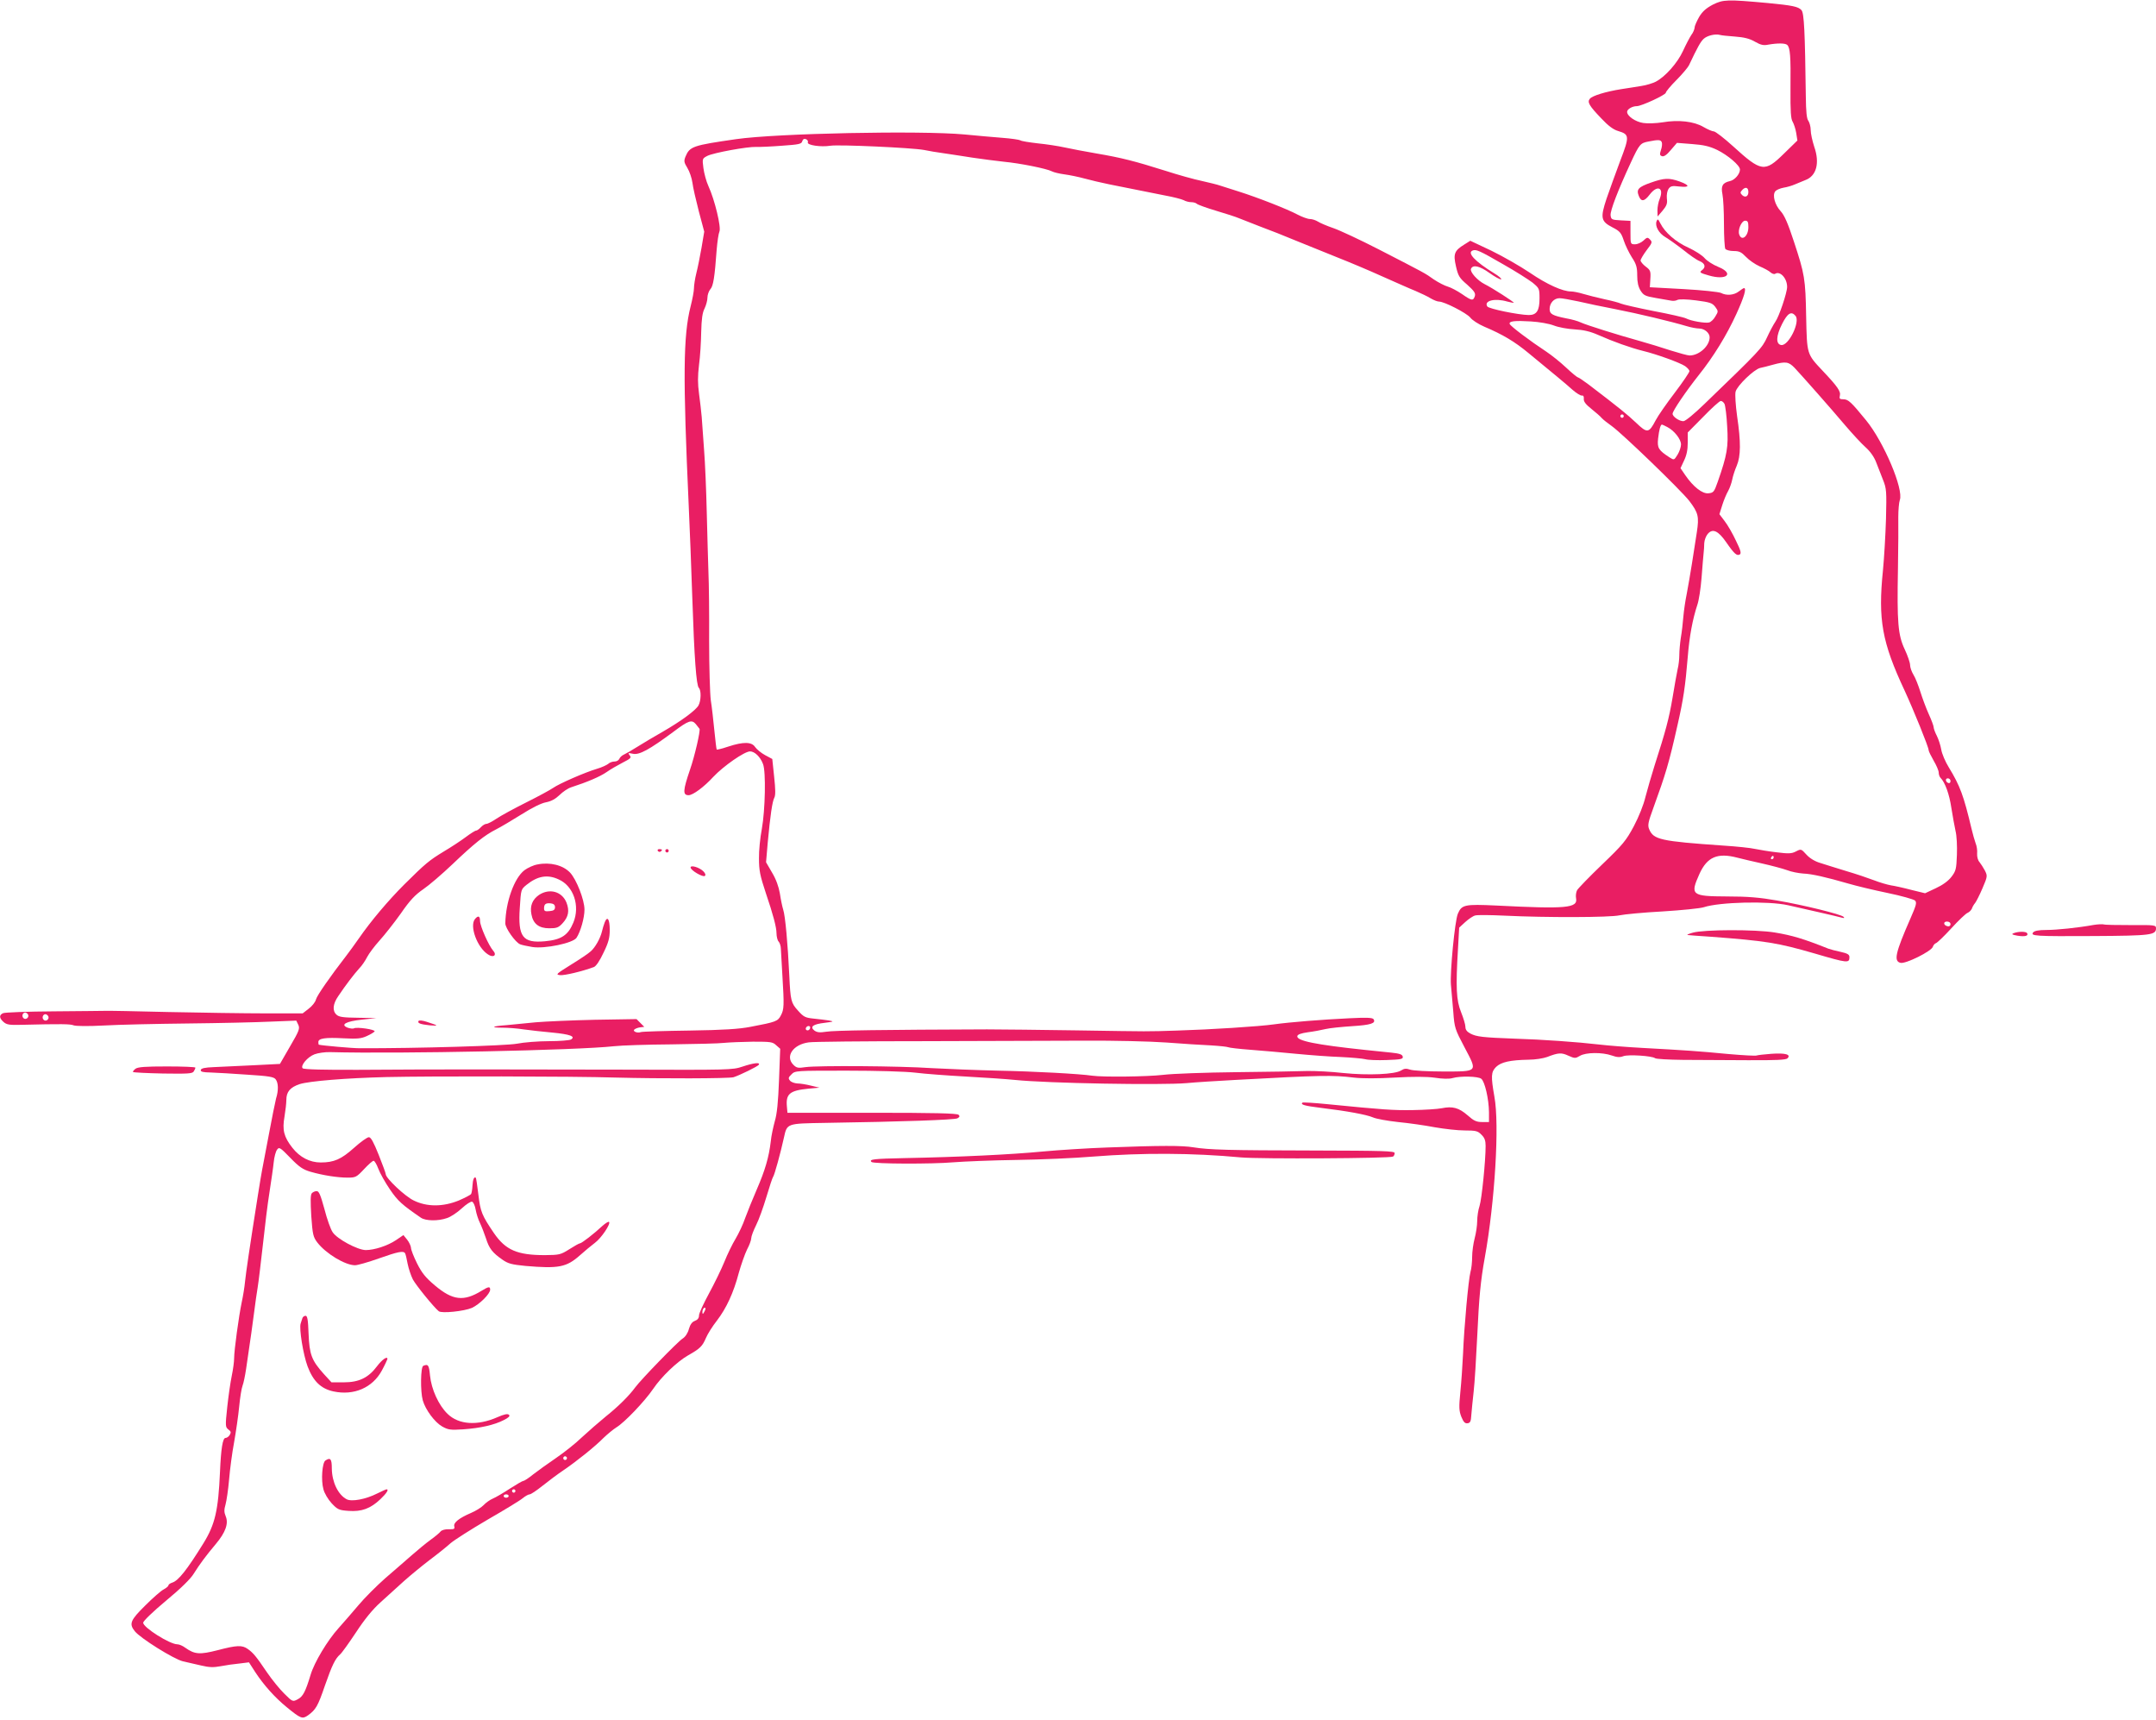 <?xml version="1.0" standalone="no"?>
<!DOCTYPE svg PUBLIC "-//W3C//DTD SVG 20010904//EN"
 "http://www.w3.org/TR/2001/REC-SVG-20010904/DTD/svg10.dtd">
<svg version="1.0" xmlns="http://www.w3.org/2000/svg"
 width="1280pt" height="1021pt" viewBox="0 0 1280 1021"
 preserveAspectRatio="xMidYMid meet">
<g transform="translate(0,1021) scale(0.1,-0.1)"
fill="#e91e63" stroke="none">
<path d="M10170 10183 c-40 -21 -62 -40 -82 -73 -14 -25 -27 -53 -27 -63 -1
-11 -9 -31 -20 -45 -10 -15 -32 -57 -49 -94 -33 -72 -105 -153 -162 -183 -18
-9 -56 -21 -84 -25 -28 -5 -82 -13 -120 -19 -94 -15 -172 -39 -187 -57 -17
-20 -4 -42 67 -116 42 -45 73 -68 102 -76 66 -20 67 -31 11 -177 -27 -72 -63
-172 -81 -224 -38 -115 -34 -135 36 -171 43 -22 51 -32 66 -77 9 -28 31 -73
48 -100 27 -41 32 -60 32 -108 0 -40 6 -67 20 -90 18 -28 27 -33 92 -44 40 -7
82 -14 92 -16 11 -2 27 0 35 5 10 5 56 4 110 -3 83 -11 96 -15 114 -38 19 -26
19 -28 1 -57 -9 -17 -26 -33 -37 -36 -23 -6 -109 9 -137 24 -11 6 -98 26 -194
44 -96 19 -182 39 -193 44 -10 5 -54 17 -98 26 -44 10 -101 24 -127 32 -26 8
-58 14 -71 14 -50 0 -143 42 -244 111 -58 39 -161 98 -229 131 l-125 59 -35
-22 c-60 -37 -67 -56 -50 -130 13 -57 20 -69 67 -109 42 -38 50 -50 45 -68
-10 -29 -18 -28 -77 13 -28 19 -66 39 -84 44 -18 5 -55 24 -82 42 -53 38 -52
37 -328 179 -109 56 -231 113 -269 126 -38 13 -80 31 -92 39 -13 8 -34 15 -47
15 -13 0 -46 12 -73 26 -59 32 -238 102 -349 137 -44 14 -93 30 -110 35 -16 6
-66 18 -110 28 -44 9 -141 36 -215 60 -184 58 -263 78 -410 103 -69 12 -154
28 -190 36 -36 8 -107 19 -158 24 -51 6 -98 13 -104 18 -7 4 -55 11 -108 15
-52 4 -153 13 -225 20 -260 24 -1112 7 -1355 -28 -256 -37 -275 -43 -300 -103
-11 -27 -9 -35 11 -68 13 -21 26 -60 30 -88 3 -27 21 -104 38 -170 l32 -120
-16 -95 c-9 -52 -23 -121 -31 -152 -8 -32 -14 -72 -14 -89 0 -17 -9 -65 -20
-108 -44 -173 -46 -417 -11 -1186 6 -121 15 -364 21 -540 12 -363 24 -523 39
-538 15 -15 13 -77 -2 -104 -17 -30 -103 -93 -212 -156 -49 -28 -117 -68 -150
-89 -33 -21 -70 -42 -81 -47 -12 -5 -24 -17 -27 -25 -4 -9 -16 -16 -28 -16
-13 0 -30 -6 -38 -14 -9 -7 -38 -21 -66 -29 -74 -22 -226 -89 -260 -113 -17
-12 -89 -51 -161 -87 -72 -36 -151 -79 -176 -96 -25 -17 -52 -31 -60 -31 -8 0
-23 -9 -33 -20 -10 -11 -23 -20 -28 -20 -6 0 -33 -17 -61 -38 -28 -21 -87 -60
-131 -86 -87 -53 -108 -70 -235 -196 -96 -96 -198 -217 -268 -318 -26 -37 -59
-83 -74 -102 -99 -128 -176 -239 -182 -262 -3 -15 -23 -40 -43 -55 l-36 -28
-221 0 c-122 0 -381 4 -576 8 -195 5 -364 8 -375 7 -11 0 -148 -2 -305 -3
-157 -1 -293 -6 -302 -11 -24 -11 -23 -29 3 -52 18 -16 35 -19 103 -17 246 6
293 5 313 -3 13 -5 87 -6 180 -1 87 5 311 10 498 12 187 2 408 7 492 11 l152
6 12 -25 c10 -22 5 -36 -49 -128 l-60 -104 -158 -8 c-88 -4 -193 -9 -234 -11
-54 -2 -76 -7 -78 -17 -2 -11 13 -14 60 -15 35 -1 133 -7 218 -13 127 -8 157
-13 167 -28 16 -21 17 -66 2 -113 -5 -19 -25 -118 -44 -220 -19 -102 -37 -194
-39 -205 -2 -11 -14 -78 -25 -150 -51 -323 -70 -454 -76 -510 -3 -33 -12 -89
-20 -125 -17 -81 -45 -285 -45 -332 0 -20 -6 -66 -14 -104 -8 -38 -20 -122
-27 -187 -12 -112 -11 -118 7 -132 15 -11 17 -17 8 -32 -6 -10 -17 -18 -25
-18 -17 0 -27 -63 -33 -203 -10 -227 -29 -310 -98 -422 -98 -158 -149 -223
-186 -234 -12 -4 -22 -11 -22 -16 0 -5 -13 -16 -28 -24 -16 -8 -65 -51 -110
-96 -88 -87 -97 -108 -62 -152 33 -42 232 -166 286 -179 27 -6 76 -17 109 -25
46 -11 73 -12 115 -4 30 6 80 13 112 16 l56 7 38 -59 c50 -76 116 -150 186
-207 83 -68 93 -72 126 -49 47 34 59 54 101 177 43 123 61 159 90 185 10 8 52
67 94 130 51 78 99 137 147 180 40 36 102 92 138 125 37 33 105 89 152 125 47
35 103 80 125 100 22 19 121 82 220 140 99 57 193 114 208 127 16 13 34 23 41
23 8 0 42 23 77 51 35 28 91 70 124 92 78 53 188 141 239 193 23 22 57 50 76
62 48 29 168 155 217 227 50 74 142 162 208 200 71 40 85 54 106 103 10 24 39
70 65 103 56 73 99 165 130 283 14 50 36 112 49 139 14 26 25 56 25 67 0 11
13 46 29 78 16 31 43 107 61 167 18 61 36 115 40 120 8 10 44 141 64 232 19
86 15 84 246 88 458 7 766 18 784 27 14 8 15 13 7 21 -9 9 -147 12 -514 12
l-502 0 -3 34 c-8 78 16 98 127 109 l66 6 -50 12 c-27 7 -64 13 -81 13 -17 1
-37 8 -44 17 -11 13 -10 19 9 37 21 22 26 22 329 22 177 0 349 -5 407 -12 55
-7 190 -17 300 -23 110 -6 241 -15 290 -20 191 -20 868 -32 1020 -19 50 5 180
13 290 19 510 28 577 29 701 14 53 -6 139 -6 245 0 112 6 188 6 238 -1 45 -7
85 -8 105 -2 46 13 150 11 170 -4 21 -16 45 -119 46 -199 l0 -58 -41 0 c-33 0
-49 7 -86 40 -52 45 -89 55 -153 42 -25 -5 -101 -10 -170 -11 -119 -2 -175 2
-509 35 -79 8 -147 12 -149 9 -12 -12 14 -19 111 -31 157 -19 269 -40 307 -56
19 -9 87 -21 150 -28 63 -6 161 -20 218 -31 57 -10 137 -19 178 -19 66 0 78
-3 99 -25 19 -18 25 -35 25 -67 0 -89 -23 -315 -36 -356 -8 -23 -14 -64 -14
-90 0 -26 -7 -72 -15 -102 -8 -30 -15 -80 -15 -110 0 -30 -4 -71 -10 -90 -12
-45 -38 -329 -44 -485 -3 -66 -10 -168 -16 -227 -9 -92 -8 -112 6 -148 13 -31
21 -40 37 -38 16 2 20 12 22 48 2 25 8 88 14 140 6 52 15 199 21 325 11 237
20 331 45 470 60 332 88 790 57 956 -21 121 -20 146 10 176 30 29 84 41 193
43 39 0 88 8 110 16 67 26 85 27 126 8 38 -17 42 -17 69 -1 35 21 132 22 189
2 31 -11 48 -12 69 -4 29 11 170 2 188 -12 6 -5 80 -9 165 -10 85 0 256 -1
381 -2 171 -1 231 2 240 11 23 23 -12 33 -96 27 -43 -3 -82 -8 -87 -10 -4 -3
-81 1 -171 9 -176 17 -254 22 -508 36 -91 5 -205 14 -255 20 -129 15 -337 30
-505 35 -185 7 -224 11 -260 30 -21 11 -30 23 -30 40 0 14 -12 53 -26 88 -28
69 -32 145 -18 376 l7 125 36 33 c20 18 46 36 59 39 12 4 91 3 175 -1 245 -12
626 -11 682 2 28 6 142 17 255 23 113 7 223 18 245 25 94 31 384 38 500 12 39
-9 122 -28 185 -42 63 -14 124 -29 135 -32 14 -4 17 -2 10 5 -14 15 -237 70
-395 97 -103 18 -174 24 -297 24 -212 1 -220 8 -163 135 46 100 107 126 225
95 22 -6 87 -21 145 -34 58 -13 125 -31 150 -40 25 -10 68 -18 95 -20 52 -2
135 -21 270 -60 44 -13 148 -38 230 -55 83 -17 156 -38 164 -45 12 -12 8 -27
-27 -107 -90 -205 -100 -253 -59 -263 30 -8 184 69 192 95 3 10 12 20 19 22 7
2 48 41 91 88 43 47 86 88 97 92 10 4 21 16 25 25 3 10 12 25 19 33 7 9 27 48
44 88 30 70 30 73 14 105 -9 17 -24 40 -32 50 -10 11 -15 32 -14 51 2 17 -2
45 -9 61 -6 17 -17 55 -24 85 -47 198 -68 255 -135 365 -21 34 -41 81 -45 106
-4 24 -16 61 -26 81 -11 21 -19 44 -19 51 0 8 -13 43 -29 78 -16 35 -38 95
-50 133 -12 38 -30 84 -41 101 -11 18 -20 44 -20 58 0 13 -14 55 -32 93 -40
85 -46 160 -40 479 2 127 3 264 2 306 0 41 4 87 9 101 24 63 -94 343 -200 473
-89 109 -106 125 -135 125 -22 0 -25 4 -21 21 7 25 -13 54 -101 147 -96 102
-94 97 -99 322 -4 227 -9 253 -73 447 -35 107 -56 155 -78 179 -35 38 -51 96
-32 119 7 8 28 17 49 21 20 3 50 12 66 19 17 7 45 19 63 26 66 24 87 101 53
198 -11 34 -21 78 -21 99 0 20 -7 45 -14 55 -10 12 -14 55 -15 145 -5 384 -10
495 -26 512 -19 21 -54 28 -200 42 -241 22 -264 21 -325 -9z m130 -190 c54 -4
87 -12 118 -30 35 -20 52 -24 80 -18 58 10 102 9 113 -2 17 -17 21 -66 19
-256 -1 -139 2 -183 13 -200 7 -12 17 -42 21 -66 l7 -45 -80 -78 c-114 -112
-134 -109 -301 43 -54 49 -106 89 -115 89 -9 0 -37 12 -61 26 -57 34 -150 44
-243 28 -38 -6 -89 -8 -115 -4 -47 7 -96 41 -96 66 0 16 31 34 58 34 27 0 172
67 172 80 0 6 28 40 63 75 35 35 68 75 74 87 51 108 69 140 87 157 21 20 69
31 96 24 8 -3 49 -7 90 -10z m-5504 -628 c-6 -17 78 -29 134 -20 50 8 485 -12
555 -25 28 -6 82 -15 120 -20 39 -6 115 -17 170 -26 55 -8 138 -19 185 -24 96
-9 255 -41 285 -57 11 -6 45 -14 75 -18 30 -4 84 -15 120 -25 36 -10 101 -25
145 -34 44 -9 116 -23 160 -32 44 -9 121 -24 170 -34 50 -9 100 -22 112 -28
12 -7 32 -12 45 -12 13 0 28 -4 34 -10 5 -5 57 -24 114 -41 58 -17 119 -37
135 -44 17 -7 73 -29 125 -49 52 -19 151 -58 220 -87 69 -28 179 -72 245 -99
66 -26 183 -75 260 -110 77 -34 166 -74 199 -87 32 -14 73 -33 90 -44 17 -10
39 -19 49 -19 32 0 164 -68 186 -95 11 -15 48 -39 83 -54 111 -47 181 -89 263
-157 154 -127 218 -179 260 -217 24 -21 49 -36 56 -35 9 2 13 -5 12 -19 -2
-16 11 -33 45 -60 26 -21 54 -45 62 -55 8 -9 35 -30 59 -47 63 -45 409 -379
460 -444 54 -71 59 -93 45 -186 -7 -42 -20 -125 -29 -186 -9 -60 -24 -141 -31
-180 -8 -38 -17 -99 -20 -135 -3 -36 -9 -92 -15 -125 -5 -33 -9 -79 -9 -102 0
-24 -4 -62 -10 -85 -5 -24 -19 -99 -30 -168 -21 -125 -41 -199 -107 -404 -19
-60 -43 -144 -54 -186 -11 -47 -39 -117 -69 -174 -46 -86 -65 -109 -188 -227
-75 -72 -142 -141 -149 -153 -6 -11 -9 -33 -6 -48 11 -58 -57 -64 -472 -43
-191 9 -207 5 -230 -49 -18 -43 -47 -347 -41 -421 3 -33 9 -105 14 -160 7 -96
10 -104 67 -212 78 -148 83 -143 -130 -143 -89 0 -176 5 -193 11 -24 8 -35 7
-54 -5 -36 -23 -194 -30 -343 -15 -71 8 -168 13 -215 12 -47 -2 -236 -5 -420
-7 -184 -2 -380 -9 -435 -16 -95 -11 -355 -14 -420 -5 -72 11 -348 26 -560 30
-126 3 -304 10 -394 15 -192 13 -673 16 -748 6 -45 -7 -54 -5 -73 14 -50 50
-1 121 92 133 24 4 329 7 678 7 349 1 779 2 955 3 182 1 393 -4 490 -11 94 -7
212 -15 264 -17 51 -3 97 -8 103 -11 5 -3 64 -10 131 -15 67 -5 190 -16 272
-24 83 -8 202 -17 265 -19 63 -3 129 -9 145 -13 17 -5 74 -7 128 -5 86 3 98 6
95 20 -2 13 -19 19 -68 24 -36 4 -105 11 -155 16 -293 31 -408 54 -403 82 2
10 22 17 63 23 33 4 80 13 105 19 25 6 96 13 157 17 111 7 143 17 128 41 -6
10 -42 11 -144 6 -165 -8 -352 -23 -446 -36 -91 -13 -379 -31 -575 -37 -191
-6 -142 -6 -595 1 -209 3 -450 6 -535 6 -605 -2 -912 -6 -955 -14 -39 -6 -54
-4 -70 7 -29 23 -8 38 62 46 54 7 56 8 23 14 -19 3 -60 8 -90 11 -49 5 -59 10
-92 47 -42 46 -45 60 -52 209 -9 189 -24 354 -36 390 -6 19 -15 63 -20 97 -7
40 -22 83 -46 123 l-36 62 10 117 c15 161 27 243 39 266 8 14 7 51 -1 125
l-11 105 -43 23 c-24 13 -50 35 -59 48 -20 31 -69 32 -158 3 -36 -12 -67 -20
-70 -18 -2 3 -8 54 -14 114 -6 61 -15 141 -21 178 -5 38 -10 198 -10 355 1
158 -1 340 -4 404 -2 64 -7 224 -10 355 -3 131 -10 299 -16 373 -5 74 -12 162
-14 195 -3 33 -10 96 -16 139 -8 59 -8 103 0 170 7 50 12 138 13 196 2 77 7
114 20 139 9 19 17 48 17 64 0 17 8 39 17 50 18 19 26 72 38 237 4 47 11 94
16 105 12 25 -28 190 -65 270 -13 28 -26 77 -30 108 -7 55 -7 56 24 72 36 18
236 55 290 53 19 -1 88 2 152 7 101 7 117 10 121 27 4 12 11 16 22 12 9 -4 14
-12 11 -19z m5070 0 c3 -8 1 -29 -5 -45 -8 -26 -8 -32 6 -37 11 -4 28 7 52 36
l37 43 89 -7 c69 -5 104 -13 150 -35 63 -31 135 -92 135 -116 0 -27 -31 -63
-60 -69 -43 -10 -54 -28 -44 -78 5 -23 9 -103 9 -177 0 -74 4 -141 8 -147 5
-7 27 -13 49 -13 34 0 46 -6 74 -35 18 -19 54 -44 81 -56 26 -11 56 -27 65
-36 9 -8 22 -12 27 -8 30 18 71 -27 71 -78 0 -34 -48 -177 -70 -207 -11 -16
-33 -57 -49 -92 -30 -65 -43 -79 -372 -396 -61 -59 -113 -102 -125 -102 -25 0
-64 27 -64 44 0 17 79 133 155 229 88 110 166 237 224 364 46 101 61 153 45
153 -3 0 -17 -9 -31 -20 -28 -22 -73 -26 -105 -9 -12 6 -112 17 -222 23 l-201
11 3 50 c3 46 0 52 -28 73 -16 12 -30 29 -30 36 0 7 16 34 36 61 33 43 35 48
20 63 -14 15 -18 14 -39 -6 -13 -12 -35 -22 -50 -22 -27 0 -27 1 -27 70 l0 69
-57 3 c-54 3 -58 5 -61 30 -3 27 43 147 120 313 51 110 57 116 105 125 60 12
73 11 79 -5z m514 -295 c0 -26 -19 -35 -37 -18 -13 13 -12 17 2 32 19 19 35
13 35 -14z m0 -208 c0 -54 -39 -86 -54 -45 -11 27 13 83 35 83 15 0 19 -7 19
-38z m-1457 -220 c73 -41 151 -91 175 -109 41 -34 42 -36 42 -95 0 -72 -17
-98 -64 -98 -61 1 -238 37 -246 51 -22 34 45 51 119 29 19 -5 36 -8 38 -7 3 4
-126 87 -172 110 -44 22 -89 73 -82 91 11 27 51 18 111 -25 31 -22 62 -39 68
-37 6 2 -13 19 -43 37 -112 69 -161 121 -126 134 20 9 43 -2 180 -81z m447
-221 c47 -11 146 -32 220 -46 134 -26 330 -73 424 -101 26 -8 60 -14 74 -14
31 0 62 -26 62 -52 0 -51 -62 -108 -119 -108 -11 0 -62 14 -113 30 -51 17
-133 42 -183 56 -130 36 -315 94 -350 110 -16 8 -55 19 -85 24 -84 17 -100 26
-100 56 0 35 26 64 59 64 14 0 64 -9 111 -19z m1290 -86 c29 -35 -41 -179 -85
-173 -33 5 -31 54 5 125 33 65 55 78 80 48z m-1435 -57 c28 -11 83 -21 123
-23 53 -3 92 -12 140 -33 90 -40 194 -77 267 -95 82 -20 217 -69 249 -90 14
-10 26 -23 26 -30 0 -7 -39 -65 -87 -128 -48 -63 -99 -136 -113 -163 -41 -78
-50 -79 -117 -15 -52 49 -97 86 -282 227 -31 23 -59 42 -63 42 -4 0 -36 26
-70 58 -35 33 -88 75 -118 95 -93 61 -213 151 -217 164 -6 17 30 21 127 15 49
-3 106 -13 135 -24z m1429 -251 c46 -49 214 -239 301 -342 42 -49 96 -108 121
-130 28 -25 51 -58 63 -90 11 -27 29 -75 41 -105 20 -50 21 -67 17 -230 -3
-96 -11 -233 -18 -305 -30 -293 -6 -427 129 -715 53 -115 142 -334 142 -352 0
-7 14 -35 30 -63 16 -27 30 -59 30 -71 0 -11 5 -25 10 -30 28 -28 53 -98 65
-179 8 -49 19 -112 25 -138 7 -27 10 -90 8 -141 -3 -84 -6 -96 -32 -130 -19
-25 -52 -49 -93 -68 l-64 -30 -82 20 c-45 12 -100 24 -121 27 -22 4 -67 17
-100 30 -34 13 -108 38 -166 55 -58 18 -127 39 -154 48 -31 9 -62 28 -81 49
-32 35 -32 35 -63 19 -25 -13 -43 -14 -114 -5 -45 5 -103 15 -128 20 -25 6
-110 15 -190 20 -372 26 -413 35 -439 97 -10 24 -6 42 25 127 73 201 92 263
143 490 35 152 47 235 61 405 10 125 29 225 57 310 9 25 20 97 25 160 5 63 10
129 12 145 2 17 4 44 4 61 1 18 10 42 20 54 29 35 62 21 110 -48 49 -71 64
-83 81 -73 10 7 5 25 -23 82 -19 41 -49 93 -67 116 l-31 41 17 54 c9 29 25 67
35 84 9 16 20 47 24 67 4 21 16 58 27 83 24 57 25 140 2 294 -9 66 -13 128 -9
145 9 36 110 133 146 141 14 3 48 11 75 19 77 21 94 18 129 -18z m-416 -214
c5 -10 13 -70 16 -133 8 -123 0 -170 -56 -330 -21 -60 -25 -65 -55 -68 -36 -4
-90 38 -138 108 l-28 41 21 45 c15 31 22 63 22 106 l0 61 92 93 c50 52 97 94
104 94 8 0 17 -8 22 -17z m-598 -73 c0 -5 -4 -10 -10 -10 -5 0 -10 5 -10 10 0
6 5 10 10 10 6 0 10 -4 10 -10z m259 -65 c41 -21 81 -72 81 -103 0 -15 -9 -42
-20 -60 -21 -34 -21 -34 -48 -17 -66 43 -74 56 -68 112 6 52 14 83 23 83 2 0
17 -7 32 -15z m-5768 -1763 c8 -10 18 -23 22 -28 6 -11 -28 -161 -57 -244 -42
-123 -43 -150 -8 -150 26 0 92 49 147 109 60 64 185 151 218 151 27 0 61 -32
77 -75 18 -45 13 -273 -7 -385 -10 -52 -18 -131 -17 -175 0 -72 6 -102 42
-210 42 -123 62 -200 62 -233 0 -21 6 -44 12 -50 7 -7 14 -27 14 -45 1 -18 5
-88 9 -157 11 -179 10 -202 -9 -237 -18 -35 -28 -39 -181 -68 -67 -13 -159
-19 -362 -22 -150 -2 -279 -6 -288 -9 -20 -8 -51 4 -39 15 5 5 20 11 34 13
l25 3 -23 23 -23 23 -247 -4 c-136 -3 -294 -10 -352 -15 -58 -6 -136 -13 -174
-17 -86 -6 -98 -15 -22 -15 31 0 87 -4 124 -10 37 -5 114 -14 171 -19 105 -10
140 -23 111 -41 -8 -5 -67 -10 -131 -10 -64 0 -150 -7 -190 -15 -64 -12 -591
-28 -934 -27 -45 0 -222 16 -242 21 -2 1 -3 8 -3 16 0 22 42 28 150 22 80 -4
104 -2 137 13 22 10 43 22 47 28 7 11 -107 28 -123 18 -5 -3 -22 -1 -37 4 -46
18 -10 38 86 48 l85 9 -109 2 c-86 1 -113 4 -128 18 -26 23 -22 64 10 110 44
66 95 132 124 164 16 16 37 47 48 69 11 21 44 65 73 97 29 32 86 104 126 160
55 80 86 112 134 145 34 23 112 90 173 148 131 125 192 173 259 207 28 14 95
54 151 89 63 40 118 67 146 72 31 6 56 20 80 43 19 19 50 40 69 46 96 31 171
63 210 90 24 17 68 42 97 57 47 24 52 29 40 43 -11 14 -9 15 19 9 38 -9 99 25
242 131 89 67 108 73 132 45z m7449 -338 c0 -9 -5 -14 -12 -12 -18 6 -21 28
-4 28 9 0 16 -7 16 -16z m-1050 -454 c0 -5 -5 -10 -11 -10 -5 0 -7 5 -4 10 3
6 8 10 11 10 2 0 4 -4 4 -10z m1050 -396 c0 -9 -7 -14 -17 -12 -25 5 -28 28
-4 28 12 0 21 -6 21 -16z m-11414 -535 c10 -17 -13 -36 -27 -22 -12 12 -4 33
11 33 5 0 12 -5 16 -11z m120 -10 c10 -17 -13 -36 -27 -22 -12 12 -4 33 11 33
5 0 12 -5 16 -11z m4524 -67 c0 -13 -12 -22 -22 -16 -10 6 -1 24 13 24 5 0 9
-4 9 -8z m-202 -106 l24 -21 -7 -185 c-5 -132 -12 -202 -25 -245 -9 -33 -21
-87 -24 -120 -11 -94 -34 -172 -83 -285 -25 -58 -56 -134 -69 -170 -12 -36
-38 -91 -57 -123 -19 -31 -49 -93 -67 -138 -18 -44 -59 -128 -91 -187 -32 -59
-59 -117 -59 -130 0 -15 -8 -26 -24 -32 -17 -6 -28 -21 -36 -48 -6 -24 -21
-47 -37 -57 -31 -20 -246 -242 -281 -289 -38 -52 -103 -116 -177 -175 -38 -31
-101 -86 -140 -122 -38 -37 -108 -92 -155 -124 -47 -32 -107 -75 -134 -96 -27
-22 -53 -39 -59 -39 -5 0 -41 -21 -80 -46 -38 -25 -84 -52 -101 -59 -17 -7
-42 -25 -54 -38 -13 -14 -47 -35 -75 -47 -72 -31 -106 -58 -100 -80 4 -15 -1
-18 -32 -17 -22 1 -42 -5 -49 -13 -6 -8 -33 -31 -60 -50 -26 -19 -76 -60 -110
-90 -35 -30 -106 -93 -159 -138 -52 -46 -124 -118 -159 -160 -35 -41 -88 -103
-118 -136 -66 -73 -144 -203 -166 -277 -30 -99 -45 -129 -76 -145 -30 -16 -31
-16 -80 33 -27 26 -74 84 -104 128 -63 93 -80 114 -114 138 -33 23 -64 22
-178 -8 -106 -27 -136 -25 -191 14 -16 12 -37 21 -48 21 -45 0 -203 100 -203
128 0 10 58 66 136 131 86 71 147 131 164 160 36 57 72 106 131 176 58 69 77
122 59 165 -10 24 -10 39 -1 70 6 22 16 88 21 147 5 60 18 160 30 223 11 63
25 158 30 211 5 53 14 109 20 124 6 15 15 59 21 99 26 174 40 276 49 346 5 41
14 104 20 140 6 36 19 150 31 254 11 103 28 243 39 310 10 66 22 146 25 177 3
31 12 65 20 75 12 17 18 14 78 -48 53 -55 76 -70 120 -83 72 -21 161 -35 221
-35 47 0 53 3 97 50 26 28 51 50 57 50 6 0 18 -21 28 -47 10 -27 41 -82 69
-123 47 -69 72 -91 184 -168 28 -19 101 -21 155 -2 22 7 61 33 88 58 27 25 54
42 61 39 8 -3 17 -24 21 -47 4 -23 15 -58 25 -78 10 -21 26 -62 36 -92 19 -61
39 -86 98 -127 34 -24 56 -29 136 -37 198 -17 244 -8 324 63 29 26 69 59 89
74 38 28 95 113 84 124 -3 4 -21 -7 -39 -23 -49 -46 -124 -104 -134 -104 -5 0
-33 -16 -63 -35 -52 -33 -60 -34 -145 -35 -164 0 -233 30 -302 130 -72 106
-81 127 -93 230 -6 52 -13 96 -15 99 -10 9 -18 -10 -20 -47 -1 -22 -5 -44 -8
-49 -4 -6 -37 -23 -74 -39 -94 -38 -188 -38 -266 0 -53 25 -167 133 -167 157
0 6 -19 57 -42 115 -30 75 -46 104 -58 104 -10 0 -49 -28 -88 -63 -76 -68
-119 -87 -198 -87 -65 0 -124 31 -168 87 -51 65 -61 106 -47 185 6 36 11 80
11 99 0 48 22 75 79 94 56 18 274 36 516 42 265 6 1105 5 1360 -3 267 -7 671
-6 700 2 35 11 144 64 150 74 10 16 -31 11 -97 -11 -59 -20 -79 -20 -692 -18
-740 2 -1140 2 -1585 -1 -202 -1 -327 2 -334 9 -15 15 28 67 70 83 21 8 63 14
93 13 413 -11 1471 11 1685 35 44 5 197 10 340 11 143 2 285 5 315 9 30 3 107
6 170 7 104 0 117 -1 138 -21z m-427 -1583 c-8 -15 -10 -15 -11 -2 0 17 10 32
18 25 2 -3 -1 -13 -7 -23z m-817 -874 c-3 -5 -10 -7 -15 -3 -5 3 -7 10 -3 15
3 5 10 7 15 3 5 -3 7 -10 3 -15z m-304 -189 c0 -5 -4 -10 -10 -10 -5 0 -10 5
-10 10 0 6 5 10 10 10 6 0 10 -4 10 -10z m-40 -30 c0 -5 -7 -10 -15 -10 -8 0
-15 5 -15 10 0 6 7 10 15 10 8 0 15 -4 15 -10z"/>
<path d="M9801 9126 c-74 -26 -87 -40 -72 -78 14 -37 33 -35 65 7 45 59 86 42
60 -24 -8 -18 -14 -50 -14 -70 l1 -36 30 35 c24 29 29 42 25 72 -2 22 2 45 10
57 12 17 22 19 64 14 64 -7 64 7 1 30 -62 22 -91 21 -170 -7z"/>
<path d="M9835 8897 c-11 -28 13 -72 53 -95 20 -12 68 -46 105 -75 37 -30 81
-61 98 -67 33 -14 38 -37 12 -55 -15 -12 -10 -15 42 -30 106 -31 154 11 56 51
-30 12 -66 35 -80 51 -14 17 -58 45 -97 63 -74 33 -139 89 -167 145 -13 26
-16 27 -22 12z"/>
<path d="M3905 5160 c4 -6 11 -8 16 -5 14 9 11 15 -7 15 -8 0 -12 -5 -9 -10z"/>
<path d="M3950 5160 c0 -5 5 -10 10 -10 6 0 10 5 10 10 0 6 -4 10 -10 10 -5 0
-10 -4 -10 -10z"/>
<path d="M3191 5079 c-24 -4 -58 -20 -77 -34 -61 -46 -112 -189 -114 -316 0
-28 60 -113 88 -124 9 -4 42 -11 72 -16 74 -12 243 23 263 55 24 37 47 118 47
167 0 58 -48 180 -86 220 -42 44 -119 63 -193 48z m126 -89 c88 -39 128 -157
87 -256 -31 -75 -71 -102 -169 -111 -132 -12 -161 26 -149 199 7 109 7 109 40
136 66 53 125 63 191 32z"/>
<path d="M3200 4898 c-39 -27 -55 -65 -45 -115 10 -56 44 -83 106 -83 44 0 55
4 79 30 35 38 42 74 23 123 -27 66 -101 86 -163 45z m95 -73 c0 -15 -8 -21
-32 -23 -27 -3 -33 0 -33 16 0 26 10 33 40 30 17 -2 25 -9 25 -23z"/>
<path d="M4100 5061 c0 -17 74 -60 85 -50 6 6 2 16 -10 28 -24 23 -75 38 -75
22z"/>
<path d="M2820 4755 c-34 -41 13 -169 77 -210 32 -22 55 -5 31 22 -26 29 -78
146 -78 176 0 30 -11 35 -30 12z"/>
<path d="M3590 4735 c-5 -14 -13 -38 -16 -53 -10 -42 -40 -95 -66 -118 -12
-12 -66 -48 -118 -80 -88 -55 -93 -59 -65 -62 26 -3 134 23 201 48 13 5 35 38
57 85 30 61 37 89 37 135 0 64 -14 86 -30 45z"/>
<path d="M2485 4150 c-8 -13 10 -20 67 -26 55 -4 52 -2 -19 21 -24 8 -45 10
-48 5z"/>
<path d="M1851 3127 c-8 -10 -8 -49 -3 -135 8 -110 11 -124 36 -157 51 -66
165 -135 224 -135 15 0 78 18 140 40 116 41 147 47 157 31 3 -5 10 -33 15 -62
6 -30 20 -71 31 -93 18 -34 125 -166 154 -189 17 -14 151 0 197 20 45 21 108
83 108 108 0 20 -9 19 -50 -6 -107 -66 -172 -58 -278 31 -56 47 -78 75 -106
131 -20 40 -36 81 -36 93 -1 11 -11 33 -23 48 l-22 27 -44 -30 c-51 -34 -129
-59 -180 -59 -49 1 -170 66 -196 106 -12 17 -34 79 -49 138 -23 83 -32 106
-46 106 -10 0 -23 -6 -29 -13z"/>
<path d="M1795 2385 c-3 -8 -7 -22 -10 -31 -10 -30 15 -184 41 -254 33 -88 79
-133 154 -149 121 -26 232 22 287 124 18 33 32 64 33 68 1 20 -31 -2 -62 -43
-51 -68 -107 -95 -197 -95 l-73 0 -45 49 c-73 81 -86 116 -91 239 -3 84 -7
107 -18 107 -8 0 -17 -7 -19 -15z"/>
<path d="M2513 2103 c-16 -6 -18 -151 -3 -205 16 -56 71 -130 115 -155 36 -20
49 -22 125 -17 101 7 185 26 241 55 30 15 38 24 31 31 -8 8 -28 4 -69 -14
-118 -52 -230 -45 -296 20 -53 51 -96 146 -104 227 -6 63 -11 70 -40 58z"/>
<path d="M1932 1541 c-19 -12 -27 -117 -12 -170 6 -25 28 -61 49 -84 35 -37
43 -41 100 -45 78 -6 131 14 189 69 38 36 52 59 37 59 -3 0 -28 -11 -56 -25
-67 -34 -151 -50 -181 -34 -51 27 -87 102 -88 182 0 57 -8 68 -38 48z"/>
<path d="M12430 4720 c-94 -17 -219 -30 -282 -30 -44 0 -69 -5 -77 -14 -18
-22 10 -24 359 -22 341 2 370 6 370 46 0 19 -7 20 -147 19 -82 0 -155 1 -163
4 -8 2 -35 1 -60 -3z"/>
<path d="M10050 4674 c-25 -7 -38 -13 -30 -14 8 -1 69 -6 135 -10 331 -25 399
-36 620 -100 194 -57 205 -58 205 -21 0 15 -11 22 -52 31 -29 6 -62 15 -73 19
-148 59 -215 79 -318 96 -115 19 -421 18 -487 -1z"/>
<path d="M11955 4671 c-15 -6 -10 -9 23 -15 45 -7 66 -1 57 15 -7 11 -52 11
-80 0z"/>
<path d="M804 3866 c-10 -8 -17 -17 -14 -19 3 -3 83 -7 178 -9 145 -2 174 -1
182 12 5 8 10 18 10 23 0 4 -76 7 -168 7 -129 0 -173 -3 -188 -14z"/>
<path d="M6575 3399 c-115 -4 -289 -15 -385 -24 -186 -18 -501 -33 -818 -39
-186 -4 -214 -7 -198 -23 11 -12 361 -13 486 -2 63 5 232 12 375 14 143 2 348
11 455 20 289 23 590 22 878 -5 111 -10 885 -6 902 5 6 3 10 13 10 21 0 12
-69 14 -477 15 -513 1 -624 4 -718 19 -66 11 -195 11 -510 -1z"/>
</g>
</svg>
